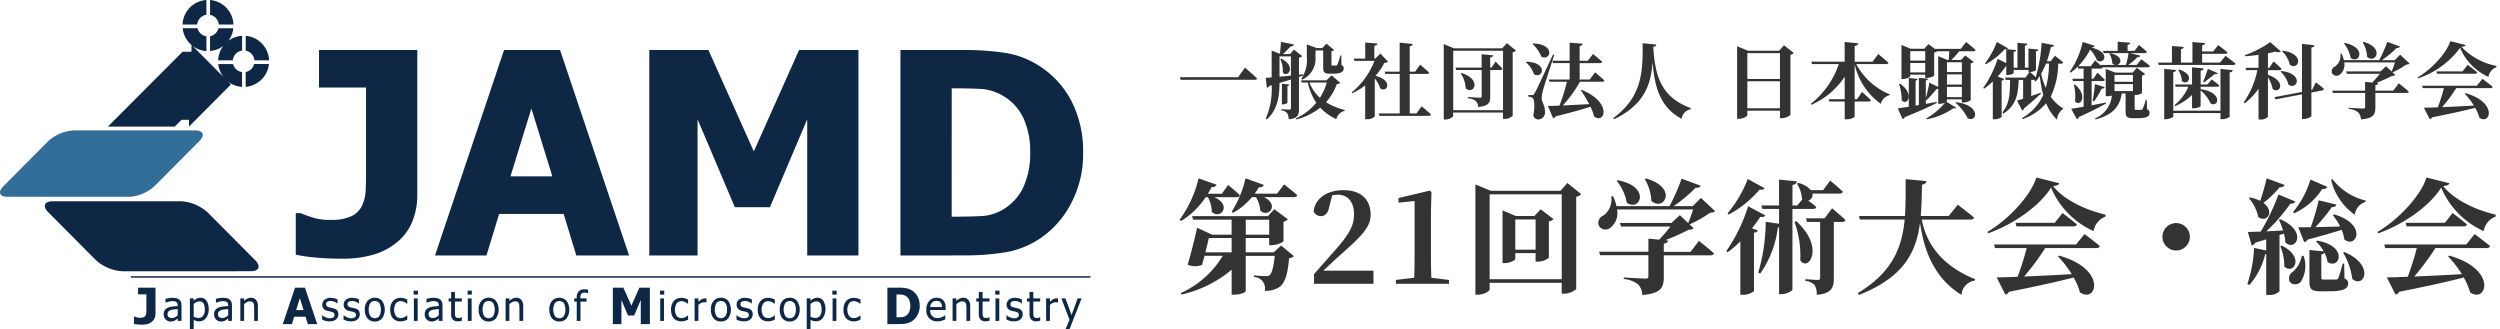 <svg xmlns="http://www.w3.org/2000/svg" width="364.521" height="48" viewBox="0 0 364.521 48"><path d="M155.357 48l.587-1.372-1.187-3.123h.594l.892 2.431.89-2.431h.576L155.947 48zm-37.731 0v-4.493h.552v.341a2.026 2.026 0 01.454-.309 1.2 1.2 0 01.546-.125 1.009 1.009 0 01.875.447 2.407 2.407 0 01-.076 2.5 1.215 1.215 0 01-.986.486 1.426 1.426 0 01-.43-.056 1.622 1.622 0 01-.383-.172V48zm.965-3.953a2.046 2.046 0 00-.413.27v1.856a2.03 2.03 0 00.369.145 1.444 1.444 0 00.352.037.782.782 0 00.663-.312 1.52 1.52 0 00.236-.919 1.764 1.764 0 00-.177-.869.617.617 0 00-.579-.311 1.023 1.023 0 00-.451.101zM27.687 48v-4.493h.553v.341a1.983 1.983 0 01.453-.309 1.2 1.2 0 01.546-.125 1.01 1.01 0 01.876.447 2.045 2.045 0 01.314 1.2 2.021 2.021 0 01-.39 1.306 1.213 1.213 0 01-.986.486 1.419 1.419 0 01-.43-.056 1.622 1.622 0 01-.383-.172V48zm.966-3.953a2.046 2.046 0 00-.413.27v1.856a1.988 1.988 0 00.369.145 1.436 1.436 0 00.352.037.782.782 0 00.663-.312 1.509 1.509 0 00.236-.919 1.746 1.746 0 00-.178-.869.615.615 0 00-.579-.311 1.012 1.012 0 00-.45.101zm-8.58 3.263a4.612 4.612 0 01-.544-.075v-1.074h.122c.105.044.216.082.334.12a1.5 1.5 0 00.447.055 1.182 1.182 0 00.543-.1.57.57 0 00.267-.276 1.017 1.017 0 00.091-.405c.006-.152.009-.322.009-.512v-2.127H20.13v-.974h2.542V45.7a1.775 1.775 0 01-.119.651 1.285 1.285 0 01-.354.518 1.683 1.683 0 01-.629.358 2.832 2.832 0 01-.835.113 9.511 9.511 0 01-.662-.032zm109.315-.052v-5.316h1.638a7.457 7.457 0 011.044.072 2.266 2.266 0 01.911.346 2.384 2.384 0 01.823.905 2.8 2.8 0 01.3 1.34 2.7 2.7 0 01-.323 1.329 2.422 2.422 0 01-.814.9 2.29 2.29 0 01-.9.343 6.494 6.494 0 01-1.032.078zm1.33-1h.023c.3 0 .547 0 .751-.017a1.177 1.177 0 00.581-.19 1.311 1.311 0 00.494-.568 2.375 2.375 0 00-.009-1.783 1.325 1.325 0 00-1.111-.745c-.2-.008-.433-.015-.706-.015h-.023zm-37.286 1v-3.527l-.962 2.275h-.9l-.962-2.275v3.525h-1.25v-5.314h1.529l1.172 2.623 1.167-2.623h1.533v5.314zm-48.549 0l-.328-1.076h-1.663l-.326 1.076h-1.335l1.786-5.314h1.449l1.788 5.314zm-1.7-2.05h1.076l-.536-1.743zm70.9 1.2a1.9 1.9 0 01-.39-1.263 1.859 1.859 0 01.4-1.279 1.357 1.357 0 011.061-.454 1.343 1.343 0 011.058.454 2.254 2.254 0 010 2.557 1.342 1.342 0 01-1.058.453 1.32 1.32 0 01-1.071-.466zm.41-2.21a2.024 2.024 0 000 1.881.844.844 0 001.318.006 1.563 1.563 0 00.232-.94 1.589 1.589 0 00-.23-.946.858.858 0 00-1.32 0zm-10.447 2.21a1.9 1.9 0 01-.39-1.263 1.874 1.874 0 01.4-1.279 1.359 1.359 0 011.061-.454 1.337 1.337 0 011.058.454 2.247 2.247 0 010 2.557 1.336 1.336 0 01-1.058.453 1.319 1.319 0 01-1.071-.466zm.41-2.21a2.013 2.013 0 000 1.881.842.842 0 001.317.006 1.563 1.563 0 00.233-.94 1.589 1.589 0 00-.232-.946.773.773 0 00-.657-.309.783.783 0 00-.661.31zm-23.97 2.21a1.909 1.909 0 01-.39-1.263 1.86 1.86 0 01.4-1.279 1.46 1.46 0 012.117 0 2.247 2.247 0 010 2.557 1.339 1.339 0 01-1.059.453 1.319 1.319 0 01-1.068-.466zM80.9 44.2a2.024 2.024 0 000 1.881.762.762 0 00.66.32.771.771 0 00.657-.314 2.037 2.037 0 000-1.887.855.855 0 00-1.317 0zm-10.72 2.21a1.9 1.9 0 01-.389-1.263 1.874 1.874 0 01.4-1.279 1.362 1.362 0 011.062-.454 1.339 1.339 0 011.058.454 2.254 2.254 0 010 2.557 1.338 1.338 0 01-1.058.453 1.318 1.318 0 01-1.075-.468zm.41-2.21a2.024 2.024 0 000 1.881.844.844 0 001.318.006 2.037 2.037 0 000-1.887.772.772 0 00-.655-.309.784.784 0 00-.665.309zm-17.01 2.21a1.9 1.9 0 01-.39-1.263 1.867 1.867 0 01.4-1.279 1.359 1.359 0 011.061-.454 1.335 1.335 0 011.058.454 2.254 2.254 0 010 2.557 1.333 1.333 0 01-1.058.453 1.317 1.317 0 01-1.071-.468zm.408-2.21a2.024 2.024 0 000 1.881.845.845 0 001.32.006 2.037 2.037 0 000-1.887.777.777 0 00-.657-.309.788.788 0 00-.663.309zm8.544 2.6a1.008 1.008 0 01-.319-.213.96.96 0 01-.21-.335 1.074 1.074 0 01-.079-.419 1.117 1.117 0 01.142-.579.988.988 0 01.456-.381 2.213 2.213 0 01.649-.174 9.36 9.36 0 01.8-.072v-.107a.744.744 0 00-.056-.312.445.445 0 00-.166-.184.6.6 0 00-.256-.09 2.314 2.314 0 00-.311-.023 2.028 2.028 0 00-.45.058 3.1 3.1 0 00-.514.168h-.032v-.564c.1-.027.245-.059.436-.094a2.847 2.847 0 01.562-.055 2.416 2.416 0 01.568.055 1.083 1.083 0 01.415.189.837.837 0 01.268.351 1.366 1.366 0 01.088.524v2.245h-.553v-.351l-.178.139a1.325 1.325 0 01-.219.145 1.826 1.826 0 01-.28.116 1.387 1.387 0 01-.383.041.985.985 0 01-.378-.078zm.948-1.686a2.677 2.677 0 00-.48.086.883.883 0 00-.363.206.519.519 0 00-.143.39.553.553 0 00.159.425.66.66 0 00.462.142.976.976 0 00.471-.111 2.013 2.013 0 00.393-.276v-.911c-.135.015-.299.029-.499.05zM31.825 46.8a.991.991 0 01-.319-.213.96.96 0 01-.21-.335 1.132 1.132 0 01-.079-.419 1.1 1.1 0 01.143-.579.987.987 0 01.453-.381 2.239 2.239 0 01.649-.174c.25-.034.52-.058.808-.072v-.107a.7.7 0 00-.059-.312.419.419 0 00-.163-.184.614.614 0 00-.258-.09 2.319 2.319 0 00-.312-.023 2.038 2.038 0 00-.448.058 3.042 3.042 0 00-.512.168h-.034v-.564c.1-.027.248-.059.437-.094a2.82 2.82 0 01.561-.055 2.416 2.416 0 01.568.055 1.118 1.118 0 01.418.189.856.856 0 01.265.351 1.366 1.366 0 01.088.524v2.245h-.551v-.351a5.943 5.943 0 00-.18.139 1.529 1.529 0 01-.216.145 1.919 1.919 0 01-.283.116 1.394 1.394 0 01-.383.041.985.985 0 01-.383-.078zm.948-1.686a2.677 2.677 0 00-.483.087.858.858 0 00-.361.206.52.52 0 00-.145.39.543.543 0 00.16.425.658.658 0 00.46.142.976.976 0 00.471-.111 2.07 2.07 0 00.395-.276v-.911c-.132.014-.298.028-.497.049zM24.47 46.8a1.008 1.008 0 01-.319-.213.979.979 0 01-.209-.335 1.075 1.075 0 01-.081-.419 1.1 1.1 0 01.143-.579 1 1 0 01.453-.381 2.25 2.25 0 01.651-.174 9.29 9.29 0 01.806-.072v-.107a.675.675 0 00-.059-.312.419.419 0 00-.163-.184.608.608 0 00-.256-.09 2.337 2.337 0 00-.312-.023 2.027 2.027 0 00-.448.058 3.013 3.013 0 00-.514.168h-.032v-.564c.1-.027.245-.059.434-.094a2.858 2.858 0 01.562-.055 2.43 2.43 0 01.57.055 1.1 1.1 0 01.416.189.83.83 0 01.265.351 1.366 1.366 0 01.088.524v2.245h-.552v-.351c-.044.034-.105.079-.18.139a1.316 1.316 0 01-.218.145 1.9 1.9 0 01-.282.116 1.387 1.387 0 01-.383.041.99.99 0 01-.38-.078zm.948-1.686a2.632 2.632 0 00-.482.087.864.864 0 00-.363.206.525.525 0 00-.143.39.547.547 0 00.158.425.661.661 0 00.46.142.964.964 0 00.471-.111 2.023 2.023 0 00.395-.276v-.911c-.13.014-.293.028-.496.049zm121.807 1.664a2.669 2.669 0 01-.472-.187v-.62h.03c.046.037.1.079.165.125a1.855 1.855 0 00.253.142 2.866 2.866 0 00.309.117 1.211 1.211 0 00.351.05 1.6 1.6 0 00.279-.03.7.7 0 00.223-.081.515.515 0 00.148-.145.483.483 0 00.044-.232.391.391 0 00-.107-.3.867.867 0 00-.379-.169c-.069-.017-.162-.037-.274-.061s-.218-.047-.312-.072a1.006 1.006 0 01-.546-.338.963.963 0 01.165-1.274 1.339 1.339 0 01.887-.28 2.252 2.252 0 01.547.069 1.82 1.82 0 01.462.171v.591h-.03a1.646 1.646 0 00-.469-.27 1.446 1.446 0 00-.521-.1.856.856 0 00-.46.114.378.378 0 00-.186.347.4.4 0 00.11.308.873.873 0 00.357.168c.082.023.174.043.274.062s.207.044.317.073a1.019 1.019 0 01.546.3.847.847 0 01.184.576 1 1 0 01-.082.4.888.888 0 01-.244.326 1.278 1.278 0 01-.4.223 1.7 1.7 0 01-.555.076 2.088 2.088 0 01-.614-.078zm-39.367 0a2.558 2.558 0 01-.471-.187v-.62h.029c.046.037.1.079.165.125a1.954 1.954 0 00.253.142 2.749 2.749 0 00.309.117 1.211 1.211 0 00.351.05 1.573 1.573 0 00.279-.03.743.743 0 00.224-.081.49.49 0 00.146-.145.464.464 0 00.046-.232.392.392 0 00-.108-.3.877.877 0 00-.378-.169c-.07-.017-.162-.037-.276-.061s-.216-.047-.312-.072a1 1 0 01-.544-.338.96.96 0 01.163-1.274 1.336 1.336 0 01.887-.28 2.252 2.252 0 01.547.069 1.82 1.82 0 01.462.171v.591h-.03a1.689 1.689 0 00-.469-.27 1.46 1.46 0 00-.523-.1.847.847 0 00-.459.114.38.38 0 00-.187.347.394.394 0 00.111.308.854.854 0 00.357.168c.082.023.174.043.274.062s.206.044.317.073a1.03 1.03 0 01.546.3.847.847 0 01.184.576 1 1 0 01-.084.4.888.888 0 01-.244.326 1.252 1.252 0 01-.4.223 1.675 1.675 0 01-.553.076 2.1 2.1 0 01-.611-.078zm-57.29 0a2.623 2.623 0 01-.472-.187v-.62h.029c.047.037.1.079.165.125a2.062 2.062 0 00.253.142 2.993 2.993 0 00.309.117 1.208 1.208 0 00.349.05 1.59 1.59 0 00.282-.03.72.72 0 00.221-.081.374.374 0 00.194-.376.391.391 0 00-.107-.3.886.886 0 00-.378-.169l-.276-.061a4.767 4.767 0 01-.314-.072 1.007 1.007 0 01-.544-.338.89.89 0 01-.169-.552.9.9 0 01.332-.722 1.34 1.34 0 01.888-.28 2.252 2.252 0 01.547.069 1.82 1.82 0 01.462.171v.591h-.029a1.719 1.719 0 00-.471-.27 1.46 1.46 0 00-.523-.1.851.851 0 00-.459.114.384.384 0 00-.189.347.4.4 0 00.113.308.862.862 0 00.358.168c.082.023.174.043.273.062s.207.044.319.073a1.03 1.03 0 01.546.3.854.854 0 01.183.576.976.976 0 01-.085.4.868.868 0 01-.242.326 1.244 1.244 0 01-.4.223 1.688 1.688 0 01-.553.076 2.1 2.1 0 01-.611-.079zm-3.123 0a2.623 2.623 0 01-.472-.187v-.62H47c.047.037.1.079.166.125a1.855 1.855 0 00.253.142 2.93 2.93 0 00.306.117 1.226 1.226 0 00.351.05 1.59 1.59 0 00.282-.03.7.7 0 00.221-.081.374.374 0 00.194-.376.391.391 0 00-.107-.3.886.886 0 00-.378-.169c-.07-.017-.162-.037-.276-.061s-.218-.047-.312-.072a1.006 1.006 0 01-.546-.338.963.963 0 01.165-1.274 1.335 1.335 0 01.885-.28 2.273 2.273 0 01.549.069 1.82 1.82 0 01.462.171v.591h-.03a1.646 1.646 0 00-.469-.27 1.458 1.458 0 00-.521-.1.853.853 0 00-.46.114.378.378 0 00-.186.347.394.394 0 00.11.308.854.854 0 00.357.168c.084.023.175.043.274.062s.207.044.317.073a1.019 1.019 0 01.546.3.846.846 0 01.184.576.976.976 0 01-.085.4.856.856 0 01-.244.326 1.221 1.221 0 01-.4.223 1.681 1.681 0 01-.553.076 2.089 2.089 0 01-.609-.079zm88.051-.36a1.736 1.736 0 01-.431-1.256 1.855 1.855 0 01.419-1.274 1.387 1.387 0 011.093-.474 1.553 1.553 0 01.539.087 1.022 1.022 0 01.407.277 1.248 1.248 0 01.271.459 2.048 2.048 0 01.091.663v.3h-2.262a1.217 1.217 0 00.288.873 1.034 1.034 0 00.792.3 1.539 1.539 0 00.355-.041 1.459 1.459 0 00.314-.107 2.528 2.528 0 00.251-.128 1.817 1.817 0 00.169-.119h.032v.6c-.064.024-.143.056-.238.094a2.536 2.536 0 01-.258.09c-.108.03-.206.052-.291.067a1.821 1.821 0 01-.331.024 1.622 1.622 0 01-1.206-.433zm.677-2.483a.924.924 0 00-.28.19.944.944 0 00-.186.287 1.2 1.2 0 00-.082.364h1.728a1.507 1.507 0 00-.052-.383.8.8 0 00-.136-.273.6.6 0 00-.247-.186.926.926 0 00-.373-.066.944.944 0 00-.372.069zm-12.29 2.819a1.286 1.286 0 01-.48-.315 1.411 1.411 0 01-.312-.535 2.331 2.331 0 01-.111-.756 2.144 2.144 0 01.116-.745 1.609 1.609 0 01.308-.53 1.283 1.283 0 01.48-.331 1.655 1.655 0 01.619-.116 1.745 1.745 0 01.52.078 2.821 2.821 0 01.445.175v.62h-.032c-.04-.03-.09-.07-.151-.113a2.312 2.312 0 00-.224-.131 1.37 1.37 0 00-.27-.1 1.091 1.091 0 00-.3-.044.836.836 0 00-.686.326 1.744 1.744 0 00-.008 1.817.83.83 0 00.693.323 1.2 1.2 0 00.512-.11 1.644 1.644 0 00.431-.285h.032v.62l-.2.093a1.483 1.483 0 01-.224.079 2.485 2.485 0 01-.25.062 1.334 1.334 0 01-.287.024 1.764 1.764 0 01-.62-.104zm-12.491 0a1.273 1.273 0 01-.483-.315 1.431 1.431 0 01-.312-.535 2.331 2.331 0 01-.111-.756 2.181 2.181 0 01.116-.745 1.636 1.636 0 01.308-.53 1.289 1.289 0 01.482-.331 1.653 1.653 0 01.617-.116 1.745 1.745 0 01.52.078 2.9 2.9 0 01.447.175v.62h-.034c-.038-.03-.088-.07-.149-.113a2.351 2.351 0 00-.226-.131 1.353 1.353 0 00-.268-.1 1.124 1.124 0 00-.3-.044.831.831 0 00-.687.326 1.428 1.428 0 00-.259.913 1.448 1.448 0 00.25.9.834.834 0 00.7.323 1.207 1.207 0 00.511-.11 1.636 1.636 0 00.43-.285h.034v.62l-.206.093a1.518 1.518 0 01-.221.079 2.484 2.484 0 01-.253.062 1.335 1.335 0 01-.287.024 1.747 1.747 0 01-.618-.1zm-12.646 0a1.285 1.285 0 01-.483-.315 1.471 1.471 0 01-.311-.535 2.291 2.291 0 01-.111-.756 2.183 2.183 0 01.114-.745 1.637 1.637 0 01.308-.53 1.289 1.289 0 01.482-.331 1.665 1.665 0 01.617-.116 1.747 1.747 0 01.521.078 2.88 2.88 0 01.445.175v.62h-.028c-.041-.03-.09-.07-.151-.113a1.992 1.992 0 00-.224-.131 1.408 1.408 0 00-.27-.1 1.1 1.1 0 00-.3-.044.835.835 0 00-.687.326 1.757 1.757 0 00-.009 1.817.834.834 0 00.7.323 1.2 1.2 0 00.511-.11 1.644 1.644 0 00.431-.285h.032v.62l-.206.093a1.518 1.518 0 01-.221.079 2.484 2.484 0 01-.253.062 1.325 1.325 0 01-.287.024 1.741 1.741 0 01-.619-.104zm-40.945 0a1.262 1.262 0 01-.48-.315 1.454 1.454 0 01-.314-.535 2.292 2.292 0 01-.11-.756 2.109 2.109 0 01.116-.745 1.609 1.609 0 01.308-.53 1.271 1.271 0 01.48-.331 1.661 1.661 0 01.619-.116 1.728 1.728 0 01.518.078 2.763 2.763 0 01.445.175v.62h-.03c-.041-.03-.09-.07-.151-.113a2.177 2.177 0 00-.226-.131 1.337 1.337 0 00-.267-.1 1.119 1.119 0 00-.3-.044.834.834 0 00-.686.326 1.744 1.744 0 00-.008 1.817.83.83 0 00.693.323 1.2 1.2 0 00.512-.11 1.644 1.644 0 00.431-.285h.03v.62l-.2.093a1.544 1.544 0 01-.224.079 2.484 2.484 0 01-.25.062 1.344 1.344 0 01-.287.024 1.758 1.758 0 01-.62-.104zm92.562-.163a1.128 1.128 0 01-.251-.811v-1.814h-.37v-.459h.37v-.945h.553v.945h1.006v.459h-1.006v1.558c0 .168 0 .3.008.386a.678.678 0 00.069.253.312.312 0 00.158.154.715.715 0 00.3.05.812.812 0 00.258-.038 1.346 1.346 0 00.181-.069h.032v.5a2.821 2.821 0 01-.314.07 1.719 1.719 0 01-.293.024.926.926 0 01-.701-.261zm-7.393 0a1.128 1.128 0 01-.251-.811v-1.814h-.369v-.459h.369v-.945h.553v.945h1.007v.459h-1.007v1.558c0 .168 0 .3.009.386a.649.649 0 00.067.253.318.318 0 00.159.154.711.711 0 00.3.05.827.827 0 00.259-.038 1.534 1.534 0 00.181-.069h.032v.5a2.925 2.925 0 01-.315.07 1.7 1.7 0 01-.293.024.928.928 0 01-.701-.261zm-76.938 0a1.135 1.135 0 01-.25-.811v-1.814h-.37v-.459h.37v-.945h.552v.945h1.006v.459h-1.006v1.558c0 .168 0 .3.009.386a.649.649 0 00.067.253.322.322 0 00.16.154.7.7 0 00.3.05.821.821 0 00.259-.038 1.232 1.232 0 00.18-.069h.032v.5a2.8 2.8 0 01-.312.07 1.724 1.724 0 01-.294.024.928.928 0 01-.702-.261zm86.5.2v-3.284h.55v.486a2.567 2.567 0 01.526-.378.971.971 0 01.433-.108h.127a.853.853 0 01.1.014v.579h-.029a.713.713 0 00-.131-.023c-.046 0-.1-.006-.166-.006a1.1 1.1 0 00-.44.1 1.445 1.445 0 00-.415.288v2.33zm-7.381 0v-3.284h.552v3.281zm-4.24 0v-1.869a3.6 3.6 0 00-.023-.422.9.9 0 00-.082-.312.438.438 0 00-.187-.184.74.74 0 00-.326-.061.9.9 0 00-.422.113 2.151 2.151 0 00-.425.283v2.451h-.55v-3.283h.55v.364a2.17 2.17 0 01.485-.34 1.149 1.149 0 01.506-.116.938.938 0 01.754.319 1.389 1.389 0 01.273.924v2.131zm-19.512 0v-3.284h.553v3.281zm-20.12 0v-3.284h.552v.486a2.484 2.484 0 01.524-.378.971.971 0 01.433-.108h.13a.918.918 0 01.093.014v.579h-.029a.7.7 0 00-.13-.023c-.047 0-.1-.006-.166-.006a1.1 1.1 0 00-.442.1 1.439 1.439 0 00-.413.288v2.33zm-5.017 0v-3.284h.55v3.281zm-12.171 0v-2.825h-.372v-.459h.372V43.4a1.286 1.286 0 01.285-.905 1.05 1.05 0 01.812-.309 2.781 2.781 0 01.3.017c.1.009.184.024.265.037v.509h-.03a1.031 1.031 0 00-.209-.052 1.259 1.259 0 00-.247-.027.651.651 0 00-.492.158.835.835 0 00-.149.572v.113h.907v.459h-.89v2.822zm-8.356 0v-1.869a3.618 3.618 0 00-.021-.422.834.834 0 00-.084-.312.434.434 0 00-.187-.188.738.738 0 00-.328-.061.893.893 0 00-.419.113 2.066 2.066 0 00-.425.283v2.451h-.551v-3.279h.552v.364a2.1 2.1 0 01.485-.34 1.135 1.135 0 01.506-.116.937.937 0 01.753.319 1.389 1.389 0 01.271.924v2.131zm-7.522 0v-3.284h.553v3.281zm-7.864 0v-3.284h.551v3.281zm-23.291 0v-1.869a3.617 3.617 0 00-.021-.422.834.834 0 00-.084-.312.434.434 0 00-.187-.188.74.74 0 00-.326-.061.9.9 0 00-.422.113 2.057 2.057 0 00-.424.283v2.451h-.552v-3.279h.552v.364a2.071 2.071 0 01.485-.34 1.133 1.133 0 01.5-.116.933.933 0 01.753.319 1.389 1.389 0 01.273.924v2.131zm108.055-3.834v-.573h.626v.573zm-23.75 0v-.573h.626v.573zm-25.138 0v-.573h.625v.573zm-28.046 0v-.573h.621v.573zm-7.865 0v-.573h.625v.573zm-41.23-2.467v-.22H159v.216zm-1.209-.939a6.318 6.318 0 01-3.891-1.62L7.049 30.96c-.887-.888-.587-1.618.668-1.617h18.655a6.337 6.337 0 013.891 1.618l6.937 6.967c.885.892.587 1.62-.669 1.62zm28.317-1.98a26.027 26.027 0 01-3.066-.433v-6.057h.683q.905.361 1.888.669a8.586 8.586 0 002.533.311 6.742 6.742 0 003.065-.562 3.225 3.225 0 001.515-1.569 5.862 5.862 0 00.512-2.281q.053-1.3.052-2.883v-12h-6.858V7.291h14.329v21.168a10.116 10.116 0 01-.661 3.673 7.493 7.493 0 01-2 2.929 9.453 9.453 0 01-3.551 2.013 15.717 15.717 0 01-4.709.643q-1.991.001-3.734-.149zm85.1-.323V7.289h9.254a40.642 40.642 0 015.889.4 12.829 12.829 0 015.145 1.951 13.366 13.366 0 014.647 5.1 15.9 15.9 0 011.7 7.554 15.265 15.265 0 01-1.824 7.494 13.623 13.623 0 01-4.6 5.08 12.9 12.9 0 01-5.058 1.942 37.272 37.272 0 01-5.817.433zm7.474-5.657h.139q2.519 0 4.252-.09a6.766 6.766 0 003.29-1.074 7.459 7.459 0 002.8-3.214 11.694 11.694 0 00.96-5 11.549 11.549 0 00-1.009-5.049 7.383 7.383 0 00-3.11-3.283 7.187 7.187 0 00-3.19-.924q-1.673-.078-3.991-.081h-.139zM117.7 37.245V17.392l-5.438 12.818h-5.116l-5.435-12.818v19.853h-7.038V7.289h8.621l6.62 14.79 6.6-14.79h8.655v29.956zm-33.671 0l-1.844-6.056h-9.407l-1.846 6.056h-7.5L73.494 7.291h8.164l10.066 29.954zm-9.6-11.532h6.108l-3.054-9.9zm-46.871-8.249h-1.081l-1 1h-9.752l10.9-10.923h1.294v-.979a3.733 3.733 0 01-1.285-2.446h2.163a1.587 1.587 0 001.3 1.178v2.155a3.687 3.687 0 01-2.032-.768l4.5 4.525a3.719 3.719 0 01-.738-1.866h2.163a1.587 1.587 0 001.3 1.177v2.153a3.683 3.683 0 01-2.018-.755l.4.4-6.117 6.148zm8.266-6.964a1.581 1.581 0 001.23-1.164h2.163a3.729 3.729 0 01-3.392 3.325zM37.1 8.8a1.586 1.586 0 00-1.274-1.416V5.227A3.73 3.73 0 0139.233 8.8zm-5.288 0a3.728 3.728 0 01.743-2.1 3.681 3.681 0 01-1.926.735V5.284a1.587 1.587 0 001.23-1.167h2.163a3.721 3.721 0 01-.722 1.844 3.677 3.677 0 012-.739v2.154A1.586 1.586 0 0033.946 8.8zm.09-5.223a1.586 1.586 0 00-1.273-1.416V0a3.73 3.73 0 013.409 3.577zm-5.285 0A3.725 3.725 0 0130.094 0v2.153a1.587 1.587 0 00-1.344 1.428z" fill="#0e2745"/><path d="M1.118 28.7c-1.19 0-1.477-.69-.636-1.536l6.578-6.611a6 6 0 013.691-1.536h17.7c1.19 0 1.475.69.636 1.536l-6.576 6.607a6 6 0 01-3.698 1.54z" fill="#004a7e" opacity=".8"/><path d="M330.434 43v-5.969a.364.364 0 01-.148.019 10.546 10.546 0 01-2.309 4.509l-.291-.145a19.265 19.265 0 00.975-5.267l1.773.376V34.9l-1.611.488a.693.693 0 01-.508.4l-.557-1.967c.432 0 1.082-.037 1.881-.051a33.1 33.1 0 002.582-5.411l2.453 1.027a.6.6 0 01-.7.289 26.039 26.039 0 01-3.523 4.058c.744-.037 1.592-.093 2.439-.125a9.609 9.609 0 00-.615-1.572l.2-.07c4.084 1.748 2.223 4.816.742 3.37a6.31 6.31 0 00-.2-1.278l-.646.214v8.191a2.026 2.026 0 01-1.592.54zm-50.479-10.553c-.539 4.3-2.346 7.973-8.9 10.553l-.164-.27c5.02-3.031 6.43-6.6 6.826-10.715h-6.518l-.145-.521h6.7c.125-1.7.105-3.5.105-5.374l3.035.288c-.051.27-.213.451-.65.521-.033 1.572-.053 3.105-.182 4.565h4.068l1.336-1.641s1.461 1.1 2.365 1.874c-.057.2-.258.288-.527.288h-7.094c.633 3.338 2.729 6.657 7.783 8.693l-.037.2A2.253 2.253 0 00286.007 43c-4.207-2.561-5.564-6.945-6.052-10.553zm-41.1 9.019a3.9 3.9 0 00-2.1-.777v-.232s2.7.163 3.182.163c.3 0 .412-.093.412-.344v-3.063h-7.037l-.15-.506h7.188v-1.911l1.574.145a22.919 22.919 0 001.643-1.911h-7.205l-.164-.525h7.514l1.229-1.134 1.211 1.153c.252-.577.521-1.353.721-1.985h-11.105a2.662 2.662 0 01-1.01 2.706 1.1 1.1 0 01-1.664-.413 1.149 1.149 0 01.7-1.409 2.919 2.919 0 001.141-2.793l.252-.019a6.085 6.085 0 01.508 1.441h7.729a28.54 28.54 0 001.768-4l2.783 1.028c-.092.2-.307.344-.721.288a23.653 23.653 0 01-3.217 2.687h2.783l1.191-1.2 2.059 1.929c-.146.177-.326.214-.723.233a17.182 17.182 0 01-3 1.7l.6.558c-.148.163-.344.2-.744.232a31.8 31.8 0 01-3.393 1.516l.395.038c-.031.269-.213.4-.609.469v1.19h3.9l1.223-1.6s1.373 1.079 2.188 1.822c-.057.195-.25.288-.523.288h-6.789v3.17c0 1.516-.381 2.385-3.143 2.618a2.305 2.305 0 00-.6-1.552zm25.756.125a2.073 2.073 0 00-1.373-.627v-.256s1.48.107 1.807.107c.27 0 .344-.107.344-.321v-8.135h-1.918l-.145-.521h2.709l1.1-1.465s1.211 1.009 1.949 1.7c-.055.2-.25.288-.506.288h-1.191v8.186c0 1.334-.289 2.255-2.492 2.437a2.7 2.7 0 00-.288-1.393zm-10.855 1.391V35.19a14.11 14.11 0 01-1.861 1.59l-.178-.181a23.68 23.68 0 003.176-6.532l2.494 1.334c-.105.181-.271.289-.721.219a21.18 21.18 0 01-1.211 1.66l.865.326c-.074.162-.236.288-.576.325v8.512a2.471 2.471 0 01-1.627.54zm106.4-.363a9.033 9.033 0 00-.922-2.161c-2.164.576-5.125 1.227-9.428 2.092a.747.747 0 01-.52.4l-1.268-2.505c.742 0 1.787-.038 3.055-.089a41.814 41.814 0 001.316-4.184h-4.6l-.145-.525h11.955l1.229-1.516s1.387 1.027 2.24 1.748c-.059.2-.24.293-.508.293h-7.459a36.336 36.336 0 01-3.086 4.146c1.982-.074 4.385-.2 6.951-.344a16.13 16.13 0 00-2.021-2.6l.164-.106c6.129 1.706 5.748 5.7 3.994 5.7a1.645 1.645 0 01-.947-.349zm-56.885 0a8.878 8.878 0 00-.922-2.161c-2.17.576-5.131 1.227-9.426 2.092a.756.756 0 01-.527.4l-1.262-2.505c.742 0 1.789-.038 3.049-.089a39.937 39.937 0 001.324-4.184h-4.609l-.143-.525h11.953l1.229-1.516s1.391 1.027 2.238 1.748c-.051.2-.232.293-.5.293h-7.463a35.655 35.655 0 01-3.086 4.146c1.988-.074 4.389-.2 6.955-.344a16.146 16.146 0 00-2.025-2.6l.162-.106c6.135 1.706 5.756 5.7 4 5.7a1.654 1.654 0 01-.947-.349zm-88.146.345V26.9l2.238.916h10.168l1.01-1.134 2.006 1.622a1.184 1.184 0 01-.721.382v13.472a2.9 2.9 0 01-1.787.666h-.328v-1.585h-10.51v.953c0 .274-.834.777-1.713.777zm2.076-2.255h10.51v-12.37h-10.51zm-37.617 2.255v-3.641a17.24 17.24 0 01-7.312 3.622l-.107-.214a13.7 13.7 0 006.123-5.429h-2.66c-.125.469-.25.938-.357 1.315a2.731 2.731 0 01-2.1-.019c.508-1.673 1.086-4.04 1.373-5.393l2.2 1.014h2.834v-2.185h-5.619l-.139-.521h11.051l.939-1.013 1.971 1.483a1.326 1.326 0 01-.635.339v2.887a3.33 3.33 0 01-1.734.539h-.359V34.7h-3.418v2.092h4.084l1.084-.99 1.857 1.534a1.023 1.023 0 01-.7.307c-.215 2.431-.613 3.7-1.48 4.253a3.667 3.667 0 01-2.076.507 1.619 1.619 0 00-1.574-2v-.25c.508.056 1.412.106 1.756.106a.732.732 0 00.521-.125c.326-.233.6-1.19.758-2.831h-4.227v5.141c0 .125-.627.521-1.676.521zm-3.826-6.169h3.826V34.7h-3.324c-.125.565-.324 1.336-.502 2.094zm5.883-2.575h3.418v-2.185h-3.418zm77.762 8.674v-9.757a.487.487 0 01-.176.037 14.774 14.774 0 01-2.584 6.727l-.27-.163a26.976 26.976 0 001.084-7.4l1.945.288v-2.162h-2.434l-.145-.506h2.578v-3.771l2.6.256c-.051.27-.184.451-.646.521v2.995h.7l.758-.921-.074-.056a4.523 4.523 0 00-.74-2.2l.182-.106a3.453 3.453 0 011.861 1.046h1.787l1.029-1.39s1.154.958 1.84 1.608c-.033.2-.234.288-.486.288h-3.937a.89.89 0 01-.615 1.028c.359.27.83.613 1.174.92-.051.2-.213.288-.469.288h-3.012v11.739c0 .2-.854.688-1.594.688zm78.977-.418c-1.41 0-1.646-.358-1.646-1.5v-4.523l2.08.195a5.658 5.658 0 00-1.123-1.44l.164-.125c4.678.827 3.217 4.328 1.518 3.1a4.725 4.725 0 00-.451-1.353.615.615 0 01-.453.269v3.394c0 .213.039.27.4.27h1.756a.354.354 0 00.322-.219 18.273 18.273 0 00.633-2.111h.217l.051 2.186a.693.693 0 01.527.739c0 .7-.633 1.115-2.748 1.115zm-4.551-1.478a1.126 1.126 0 01.488-1.372 3.961 3.961 0 001.3-2.342l.27.037a4.322 4.322 0 01-.434 3.8 1.113 1.113 0 01-.811.33.863.863 0 01-.814-.451zm-130.3.381v-.562l2.676-.321c.033-1.12.051-2.236.051-3.356v-7.829l-2.346.238v-.669l4.549-1.083.258.2-.076 2.906v6.239c0 1.12.018 2.236.055 3.356l2.586.321v.562zm-11.936 0v-1.408c1.066-1.208 2.113-2.4 3-3.407 1.969-2.236 2.836-3.52 2.836-5.323 0-1.729-.867-2.845-2.328-2.845a4.535 4.535 0 00-.854.089l-.432 1.659c-.2 1.064-.689 1.371-1.209 1.371a1.156 1.156 0 01-1.066-.688c.217-2.017 2.111-3.1 4.332-3.1 2.729 0 3.977 1.5 3.977 3.607 0 1.822-1.412 3.193-4.59 5.988-.541.488-1.406 1.3-2.309 2.143h7.313v1.915zm151.389-.721a9.9 9.9 0 00-1.334-3.807l.176-.107c3.807 1.632 3.225 4.281 1.979 4.281a1.234 1.234 0 01-.821-.368zm-9.916-1.822a7.585 7.585 0 00-.576-2.943l.215-.088c2.811 1.416 2.133 3.389 1.105 3.389a1.041 1.041 0 01-.744-.359zm-70.572-.92a14.492 14.492 0 00-.834-5.555l.256-.107c3.51 3.21 2.385 6.162 1.281 6.162a.834.834 0 01-.703-.501zm-43.412.451v-7.685l1.932.813h2.705l.92-.976 1.881 1.427a1.358 1.358 0 01-.684.344v5.3a2.669 2.669 0 01-1.611.557h-.32v-1.241h-2.965v.846c0 .2-.791.614-1.588.614zm1.857-1.967h2.965V32h-2.965zm94.361-1.874a2 2 0 112 2 2.009 2.009 0 01-2-2.001zm19.807-1.39h1.824a33.618 33.618 0 001.154-3.933l2.584.632c-.051.213-.27.376-.666.358a24.391 24.391 0 01-2.406 2.924c1.066-.019 2.314-.056 3.617-.089a9.5 9.5 0 00-1.066-1.659l.178-.112c4.916 1.427 3.271 5.067 1.5 3.664a5.133 5.133 0 00-.4-1.409c-1.191.382-2.8.851-4.93 1.409a.759.759 0 01-.525.376zm11.539.683c3.16-1.836 6.41-5.425 7.15-7.936l3.344.832c-.07.251-.328.358-.9.414 1.629 2.092 4.947 3.552 7.656 4.165l-.018.288a2.743 2.743 0 00-1.732 2.111 12.03 12.03 0 01-6.2-6.346c-1.643 2.668-5.469 5.374-9.176 6.671zm-56.883 0c3.16-1.836 6.41-5.425 7.148-7.936l3.344.832c-.076.251-.326.358-.9.414 1.625 2.092 4.947 3.552 7.658 4.165l-.018.288a2.743 2.743 0 00-1.732 2.111 12.009 12.009 0 01-6.2-6.346c-1.645 2.668-5.477 5.374-9.176 6.671zm61.146-.809l-.145-.525h5.723l1.119-1.422s1.3.971 2.1 1.659c-.055.2-.23.288-.488.288zm-56.889 0l-.139-.525h5.721l1.121-1.422s1.3.971 2.1 1.659c-.055.2-.238.288-.488.288zm-122.021-.976a16.593 16.593 0 002.762-6.025l2.621.92c-.094.237-.326.381-.727.344a7.087 7.087 0 01-.541.971h2.039l.922-1.278s1.086.883 1.7 1.5c-.037.2-.215.288-.469.288h-3.25c2.621 1.153.9 3.338-.377 2.129a4.259 4.259 0 00-.564-2.129h-.326a11.391 11.391 0 01-3.574 3.463zm157.273-.4a6.008 6.008 0 00-1.371-2.743l.162-.107a6.178 6.178 0 011.5.5c.3-.9.67-2.143.939-3.282l2.6.958c-.074.219-.3.381-.707.344a15.345 15.345 0 01-2.363 2.288c1.361.983.855 2.312-.041 2.312a1.189 1.189 0 01-.718-.265zm10.619-5.411l.2-.107a8.594 8.594 0 004.842 3.12l-.02.2a2.272 2.272 0 00-1.572 1.874 8.74 8.74 0 01-3.448-5.082zm-88 4.885a17.432 17.432 0 002.947-5.011l2.439 1.334c-.094.181-.277.288-.709.213a15.634 15.634 0 01-4.516 3.645zm82.439-.176a13.436 13.436 0 002.551-4.747l2.473 1.064a.652.652 0 01-.74.289 9.656 9.656 0 01-4.084 3.552zm-154.746-.056a15.465 15.465 0 002.025-4.872l2.672.958c-.074.232-.309.381-.723.344-.2.326-.4.646-.615.934h3.252l1.047-1.348s1.191.916 1.912 1.566c-.031.2-.232.288-.5.288h-4.352c2.27 1.1.7 3.069-.545 1.967a4.4 4.4 0 00-.615-1.967h-.6a9.651 9.651 0 01-2.762 2.292zm57.609-1.334a6.977 6.977 0 00-1.465-3.176l.162-.088c4.186.818 3.576 3.584 2.158 3.584a1.428 1.428 0 01-.855-.315zm3.59-.256a6.886 6.886 0 00-.953-3.17l.182-.093c3.9 1.122 3.123 3.691 1.742 3.691a1.433 1.433 0 01-.971-.423zm57.559-14.225a7.9 7.9 0 01-3.42 2.3l-.1-.145a7.34 7.34 0 003.1-3.365 17.835 17.835 0 01-.5-2.78 5.9 5.9 0 01-.605.809l-.166-.083.045-.148h-.525V14c.441-.144.912-.312 1.367-.483l.053.121a38.734 38.734 0 01-2.459 2.152.527.527 0 01-.273.339l-.76-1.455c.205-.06.518-.158.891-.279v-2.743h-.652c-.061 2.022-.336 3.728-2.227 4.909l-.143-.167c1.082-1.326 1.107-2.924 1.117-4.742h-.639l-.094-.334h2.984l.576-.828h-.143v-.288h-2.156v.432c0 .093-.469.3-.865.3h-.219V9.6h-.023a14.036 14.036 0 01-1.236 1.563l.961.349c-.037.121-.143.195-.375.242v5.29a1.554 1.554 0 01-1.043.349h-.244v-5.518a11.085 11.085 0 01-1.275 1.06l-.119-.121a16.194 16.194 0 002.1-4.235l1.252.627V7.184a.692.692 0 01-.215-.009 11.487 11.487 0 01-2.768 2.2l-.109-.121a13.207 13.207 0 001.723-3.138l1.611.916a.348.348 0 01-.168.144l1.359.121c-.023.144-.107.237-.35.274v2.3h.553v-3.63l1.436.13c-.014.144-.105.255-.35.292v3.208h.518V7.082l1.432.135c-.014.13-.1.237-.338.274v2.729c0 .083-.467.265-.867.279.15.116.521.456.834.767a22.034 22.034 0 00.852-5.025l1.811.334c-.037.158-.172.279-.459.293a17.316 17.316 0 01-.578 2.064h.539l.639-.791s.727.54 1.2.949c-.039.13-.16.19-.326.19h-.4a11.465 11.465 0 01-1.094 4.812 5.727 5.727 0 001.807 1.7l-.023.116a1.971 1.971 0 00-.865 1.553 7.079 7.079 0 01-1.589-2.396zm-.727-4.328a10.259 10.259 0 00.676 2.092 13.439 13.439 0 00.471-3.561h-.443a11.05 11.05 0 01-.704 1.474zm7.854 6.541a3.991 3.991 0 002.457-3.343 2.058 2.058 0 01-.68.1h-.213v-3.984l1.4.543h2.527l.613-.7 1.205.9a.664.664 0 01-.459.214v2.552a1.525 1.525 0 01-1.07.289v1.994c0 .144.027.181.217.181h.762c.092-.014.129-.037.189-.144a10.114 10.114 0 00.471-1.348h.131l.037 1.409a.5.5 0 01.363.539c0 .493-.424.758-1.709.758h-.689c-.973 0-1.094-.265-1.094-1.083v-2.524h-.555c-.293 1.985-1.42 3.175-3.84 3.789zm2.84-3.994H311v-1.022h-2.687zm0-1.357H311v-1h-2.687zm-97.8 5.5v-11l1.5.627h7.02l.686-.758 1.334 1.083a.926.926 0 01-.488.251v9.27a1.862 1.862 0 01-1.2.446h-.215v-.938h-7.262v.492c0 .181-.553.53-1.145.53zm1.381-1.358h7.262v-8.67h-7.262zm-22.945 1.2a8.447 8.447 0 002.975-2.282 8.4 8.4 0 01-1.219-2.947h-.9l-.107-.326h3.719l.75-.73 1.238 1.093c-.084.121-.205.158-.48.182a8.155 8.155 0 01-1.576 2.654 9.882 9.882 0 002.73 1.129l-.027.135a1.609 1.609 0 00-1.2 1.2 7.449 7.449 0 01-2.346-1.673 9.54 9.54 0 01-3.467 1.72zm3.516-3.017a8.5 8.5 0 001-2.213h-2.527a5.581 5.581 0 001.521 2.213zm151.393 2.144a2.571 2.571 0 00-1.395-.521v-.153s1.791.106 2.119.106c.2 0 .277-.061.277-.228v-2.045h-4.7l-.1-.335h4.795v-1.273l1.049.093c.355-.386.789-.864 1.094-1.274h-4.8l-.107-.348h5.01l.818-.758.807.771a13.921 13.921 0 00.477-1.325h-7.4a1.77 1.77 0 01-.674 1.8.729.729 0 01-1.109-.275.761.761 0 01.471-.938 1.949 1.949 0 00.76-1.865l.166-.014a4.018 4.018 0 01.336.962h5.154a19.62 19.62 0 001.182-2.668l1.854.688c-.061.13-.207.228-.48.191a16.122 16.122 0 01-2.146 1.79h1.857l.793-.8 1.371 1.288c-.1.121-.213.145-.479.154a11.26 11.26 0 01-2 1.134l.4.372c-.1.107-.229.13-.492.153a21.516 21.516 0 01-2.268 1.014l.264.023c-.023.182-.143.266-.408.312v.794h2.6l.818-1.069s.914.721 1.459 1.213c-.037.13-.174.191-.35.191h-4.529v2.115c0 1.014-.252 1.589-2.1 1.743a1.516 1.516 0 00-.4-1.019zm-14.541 1.018v-4.458a9.712 9.712 0 01-2.023 2.115l-.145-.13a12.654 12.654 0 002-4.714h-1.635l-.1-.34h1.9V8c-.637.083-1.312.158-1.941.2l-.045-.158a15.265 15.265 0 003.7-1.9l1.541 1.362a.845.845 0 01-.8.023q-.466.126-1.08.251v2.115h.191l.639-.934s.734.646 1.168 1.079a.3.3 0 01-.326.2h-1.672v.674c2.816.925 1.7 2.905.686 2.055a5.233 5.233 0 00-.686-1.7v5.76a1.4 1.4 0 01-1.121.4zm-48.436-.145a9.95 9.95 0 002.748-2.319 1.819 1.819 0 01-.812.195h-.2v-2.189a.463.463 0 01-.227.009 17.743 17.743 0 01-1.52 1.673l-.061-.037v.543c.508-.088 1.039-.181 1.57-.279l.031.144c-1.01.517-2.488 1.2-4.668 2.069a.485.485 0 01-.328.289l-.7-1.562c.373-.052.928-.135 1.611-.242v-4.184l1.289.13c-.01.121-.084.2-.3.255v3.64l.479-.083v-3.966l1.328.121c-.014.13-.1.214-.318.265v2.608c.2-.749.434-1.781.518-2.3l1.289.637v-4.5l1.34.562h.193c.021-.349.059-.841.082-1.273h-1.76a.841.841 0 01-.441.19v3.38a2.157 2.157 0 01-1.113.325h-.2v-.479h-2.18v.228c0 .121-.568.409-1.086.409h-.189v-4.97l1.336.554h1.984l.613-.684.926.7h3.781l.781-1s.869.688 1.387 1.158c-.037.13-.158.19-.334.19h-2.062a9.812 9.812 0 01-1.141 1.273h1.42l.615-.66 1.215.949a.668.668 0 01-.424.2v5.365a1.9 1.9 0 01-1.086.349h-.213v-.46h-2.17v.218c0 .038-.033.07-.094.121l1.457.879c-.061.093-.2.116-.4.069a10.467 10.467 0 01-3.9 1.623zm3.008-3.1h2.17v-1.5h-2.17zm0-1.841h2.17v-1.479h-2.17zm-5.354-1.766h2.18V9.186h-2.18zm5.354-.047h2.17V9.08h-2.17zm-5.354-1.674h2.18v-1.38h-2.18zm-54.947 7.95c.215-1.236.154-2.31-.121-2.5a1.083 1.083 0 00-.629-.191v-.232h.555c.182 0 .227-.009.35-.251.287-.478.287-.478 2.7-5.662l.189.047c-.514 1.562-1.465 4.462-1.637 5.146a5.565 5.565 0 00-.205 1.18c.023.623.516 1.032.484 2.092a.976.976 0 01-1.025.995.67.67 0 01-.667-.625zm-39.031.516a10.636 10.636 0 00.865-4.881l-.34.1a.5.5 0 01-.359.274l-.166-1.455c.213-.009.5-.023.865-.061v-3.9l1.217.46c.045-.507.105-1.228.143-1.733l1.881.372c-.051.2-.209.288-.484.3-.287.312-.758.772-1.117 1.107h1.043l.559-.651 1.215.939a.779.779 0 01-.471.228v2.492l.592-.061.023.177-.615.2v4.676c0 .879-.168 1.38-1.5 1.5a1.769 1.769 0 00-.234-.888 1.229 1.229 0 00-.852-.409v-.167s.963.061 1.168.061c.182 0 .242-.075.242-.233v-4.155l-1.662.5c-.023 1.817-.209 3.858-1.857 5.313zm2.01-6.118c.5-.051 1.07-.1 1.662-.158v-2.8h-1.662zm82.408 6.215v-2.6h-2.225l-.1-.334h2.324v-3.282a11.2 11.2 0 01-4.842 4.086l-.107-.121a12.422 12.422 0 004.092-5.807h-3.9l-.111-.348h4.865V6.121l1.975.19c-.035.19-.133.339-.518.386v2.3h2.611l.832-1.121s.938.772 1.49 1.278c-.023.13-.166.19-.35.19h-4.355a9.743 9.743 0 004.887 4.412l-.047.134a1.684 1.684 0 00-1.252 1.25 9.688 9.688 0 01-3.816-5.773v5.1h.348l.721-1.06s.836.72 1.314 1.213c-.037.135-.168.181-.34.181h-2.043v2.176c0 .144-.592.423-1.178.423zm92.545-.242a5.853 5.853 0 00-.613-1.441c-1.443.381-3.418.818-6.285 1.394a.52.52 0 01-.35.265l-.844-1.673c.494 0 1.193-.023 2.037-.06a27.222 27.222 0 00.879-2.79h-3.068l-.1-.348h7.969l.82-1.009s.926.683 1.494 1.167c-.037.13-.158.19-.34.19h-4.973a23.95 23.95 0 01-2.057 2.766c1.322-.046 2.924-.13 4.633-.228a10.813 10.813 0 00-1.348-1.734l.109-.069c4.088 1.135 3.834 3.8 2.664 3.8a1.1 1.1 0 01-.633-.23zm-126.3.06c4.4-3.212 4.287-7.093 4.3-10.915l1.986.19c-.023.182-.135.3-.445.335.256 4.63 1.387 7.433 5.5 8.949l-.023.144a1.626 1.626 0 00-1.338 1.4c-3.035-1.608-3.937-4.436-4.24-8.27-.213 3.091-1.078 6.169-5.609 8.33zm-36.166.167v-4.928a9.969 9.969 0 01-1.865 1.13l-.107-.107a11.153 11.153 0 003.334-4.607h-2.928l-.107-.325h1.684V6.2l1.77.145c-.023.168-.121.288-.441.335v1.864h.121l.768-.734L202.386 9c-.107.112-.252.134-.541.171a8.9 8.9 0 01-1.289 1.888c2.6.623 1.746 2.534.7 1.836a4.428 4.428 0 00-.8-1.45v5.518a1.423 1.423 0 01-1.137.418zm124.713-.009v-.893h-6.885v.507c0 .121-.592.386-1.07.386h-.252v-7.335l1.732.167c-.023.144-.121.265-.41.311v5.616h6.885V10.05l1.783.181c-.023.173-.107.289-.443.326v6.434c0 .121-.568.386-1.084.386zM302 15.86c.4-.06 1.033-.158 1.807-.3v-3.738h-1.555l-.092-.339h1.646V10h-.773l-.082-.288a7.157 7.157 0 01-1.049.878l-.129-.1a12.218 12.218 0 001.9-4.375l1.732.553c-.047.144-.172.228-.457.264 3.021.758 1.732 2.571.807 1.86a5.528 5.528 0 00-.988-1.571 9.765 9.765 0 01-1.744 2.427h1.838l.615-.842s.469.4.871.781l-.037-.121h2.1a.808.808 0 01-.418-.214 2.975 2.975 0 00-.422-1.418l.119-.074c1.941.423 1.639 1.59.965 1.706h1.313a8.352 8.352 0 00.385-1.72h-3.625l-.094-.334h2.143V6.078l1.844.158c-.029.145-.1.251-.4.3v.878h1.016l.639-.864s.721.6 1.168 1.009c-.037.134-.158.19-.326.19h-2.146l1.508.363c-.051.144-.182.242-.445.242a7.386 7.386 0 01-1.328 1.115h1.229l.678-.827s.781.563 1.266.971c-.037.135-.174.2-.342.2h-6.572c-.037.129-.158.19-.324.19h-1.264v1.479h.252l.6-.888s.688.624 1.07 1.046c-.023.13-.141.181-.312.181h-1.611v3.533c.648-.121 1.346-.265 2.059-.4l.037.144c-.842.479-2.086 1.116-3.953 1.958a.413.413 0 01-.3.316zm-15.1 1.381a7.1 7.1 0 00-1.76-2.25l.107-.083c3.271.414 3.1 2.453 2.1 2.453a.971.971 0 01-.447-.12zm48.748.107v-3.593l-3.842.734-.172-.325 4.014-.758v-7l1.807.181c-.029.167-.111.3-.434.348v6.216l.092-.023.568-1.121s.73.553 1.164.939c0 .121-.115.213-.26.241l-1.564.3v3.4c0 .144-.592.456-1.113.456zm-82.361-.023V6.744l1.588.651h4.537l.721-.795 1.412 1.13a.927.927 0 01-.484.256v8.777a2.1 2.1 0 01-1.283.469h-.244v-1.1h-4.756v.637c0 .195-.586.553-1.24.553zm1.49-1.539h4.756v-3.933h-4.756zm0-4.268h4.756V7.743h-4.756zm-29.076 3.933c.4 0 .979-.023 1.678-.051a23.242 23.242 0 001.084-3.486h-2.543l-.1-.321h3.049V9.2h-2.42l-.1-.349h2.518V6.22l1.9.153c-.021.167-.119.288-.445.349v2.129h1.2l.758-.985s.828.683 1.336 1.139c-.037.134-.172.195-.34.195h-2.951v2.395h1.471l.781-1.046s.857.707 1.365 1.189c-.037.116-.16.177-.326.177h-3.24a19.148 19.148 0 01-2.5 3.463 293.43 293.43 0 003.85-.2 22.653 22.653 0 00-1.215-1.994l.121-.074c4.5 1.84 3.371 5.062 1.8 3.862a6.747 6.747 0 00-.529-1.408c-1.2.386-2.83.842-5.1 1.408a.536.536 0 01-.35.274zm-24.559 1.441l-.1-.349h3.049v-5.76h-2.1l-.1-.334h2.193v-4.23l1.9.19c-.023.181-.115.3-.434.334v3.706h.789l.73-1.023s.832.7 1.326 1.167c-.023.13-.158.191-.342.191h-2.5v5.76h.979l.758-1.046s.867.72 1.369 1.2c-.033.13-.168.19-.334.19zm118.479-1.106v-1.947a8.2 8.2 0 01-2.467 1.636l-.1-.144a6.848 6.848 0 002.023-2.683h-1.842l-.094-.335h2.477v-2.5l1.7.167c-.023.167-.135.288-.447.334v2h1l.613-.734s.684.507 1.117.878c-.023.13-.145.191-.312.191h-2.42V13c3.324.483 2.615 2.742 1.455 2.083a5.386 5.386 0 00-1.455-1.9v2.273c0 .107-.541.335-1.025.335zM215.189 14.74a2.146 2.146 0 00-1.168-.418v-.181s1.449.106 1.736.106c.221 0 .281-.069.281-.242v-3.8h-3.711l-.1-.349h3.809V7.908l1.686.158c-.037.167-.146.274-.439.312v1.478h.2l.578-.864s.646.6 1 1.022c-.037.13-.143.191-.316.191h-1.457v3.872c0 .879-.215 1.38-1.768 1.525a1.2 1.2 0 00-.327-.862zm-28.277.484v-3.008l1.07.106c-.023.121-.084.2-.262.228v2.408c0 .083-.361.265-.643.265zm115.639-.46a6.613 6.613 0 00-.168-2.4l.154-.038c1.6 1.31 1.119 2.7.477 2.7a.608.608 0 01-.459-.262zm-25.281-.153a6.617 6.617 0 00-.375-2.348l.156-.046c1.771 1.22 1.34 2.64.684 2.64a.633.633 0 01-.462-.247zm27.855.083c.121-.613.256-1.589.34-2.417l1.406.418a.442.442 0 01-.457.256 11.476 11.476 0 01-1.084 1.827zm-91.414-1.817a4.359 4.359 0 00-.721-2.175l.119-.061c2.529.821 2.066 2.5 1.2 2.5a.888.888 0 01-.594-.265zm119.971-.529a3.947 3.947 0 00-1.168-1.911l.086-.084c2.906.31 2.564 2.177 1.613 2.177a.952.952 0 01-.527-.183zm-12.445-.433c.229-.517.541-1.4.684-1.874l1.434.613c-.037.121-.145.181-.447.144-.357.326-1.1.879-1.549 1.228zm-3.105-.107a3.34 3.34 0 00-.529-1.6l.129-.07c1.971.619 1.564 1.878.879 1.878a.708.708 0 01-.476-.209zm-145.99-.167l-.111-.386h8.5l1-1.4s1.107.962 1.768 1.59c-.031.13-.166.19-.373.19zm17.611-.158a4.977 4.977 0 00.795-3.208V6.481l1.473.53h.781l.613-.651 1.109.93a.606.606 0 01-.387.176v1.939c0 .13.023.153.166.153h.518c.074 0 .121-.023.174-.116a9.6 9.6 0 00.432-1.349h.145l.023 1.4a.459.459 0 01.326.506c0 .456-.434.744-1.48.744h-.545c-.867 0-.965-.251-.965-1.023V7.363h-1.117v.916a3.382 3.382 0 01-1.949 3.343zm162.752-.19c2.1-1.228 4.273-3.622 4.766-5.291l2.227.554c-.047.167-.215.241-.6.274a9.522 9.522 0 005.1 2.78l-.01.19a1.842 1.842 0 00-1.158 1.409 8.014 8.014 0 01-4.125-4.235 12.59 12.59 0 01-6.115 4.449zm-128.844-.47a3.839 3.839 0 00-1.16-1.729l.1-.1c2.809.125 2.5 1.976 1.545 1.976a.922.922 0 01-.482-.149zm-36.627-.3a3.87 3.87 0 00-.35-1.9l.145-.075c1.863.975 1.27 2.259.65 2.259a.523.523 0 01-.442-.288zm168.311.232l-.1-.348h3.818l.744-.953s.871.651 1.4 1.106c-.037.134-.158.195-.324.195zm-21.469-1.311a3.929 3.929 0 00-1.131-1.976l.1-.084c2.859.418 2.506 2.256 1.576 2.256a.922.922 0 01-.542-.199zm-19.119.023l-.092-.339h2.02V6.71l1.713.135c-.027.167-.111.274-.4.312v1.971h1.676v-3l1.838.153c-.023.158-.115.279-.418.325v.9h1.6l.744-.925s.844.628 1.359 1.07c-.031.134-.168.195-.336.195h-3.369V9.13h2.6l.809-.986s.9.674 1.469 1.13c-.035.135-.17.2-.336.2zm27.982-1.023a4.7 4.7 0 00-.979-2.115l.111-.06c2.789.544 2.381 2.389 1.438 2.389a.944.944 0 01-.567-.217zm2.4-.167a4.581 4.581 0 00-.637-2.115l.115-.06c2.6.746 2.082 2.458 1.164 2.458a.952.952 0 01-.642-.286zm-120.406-.023a4.988 4.988 0 00-1.275-1.841l.094-.084c2.939.126 2.652 2.055 1.65 2.055a.982.982 0 01-.47-.134z" fill="#333" stroke="rgba(0,0,0,0)"/></svg>